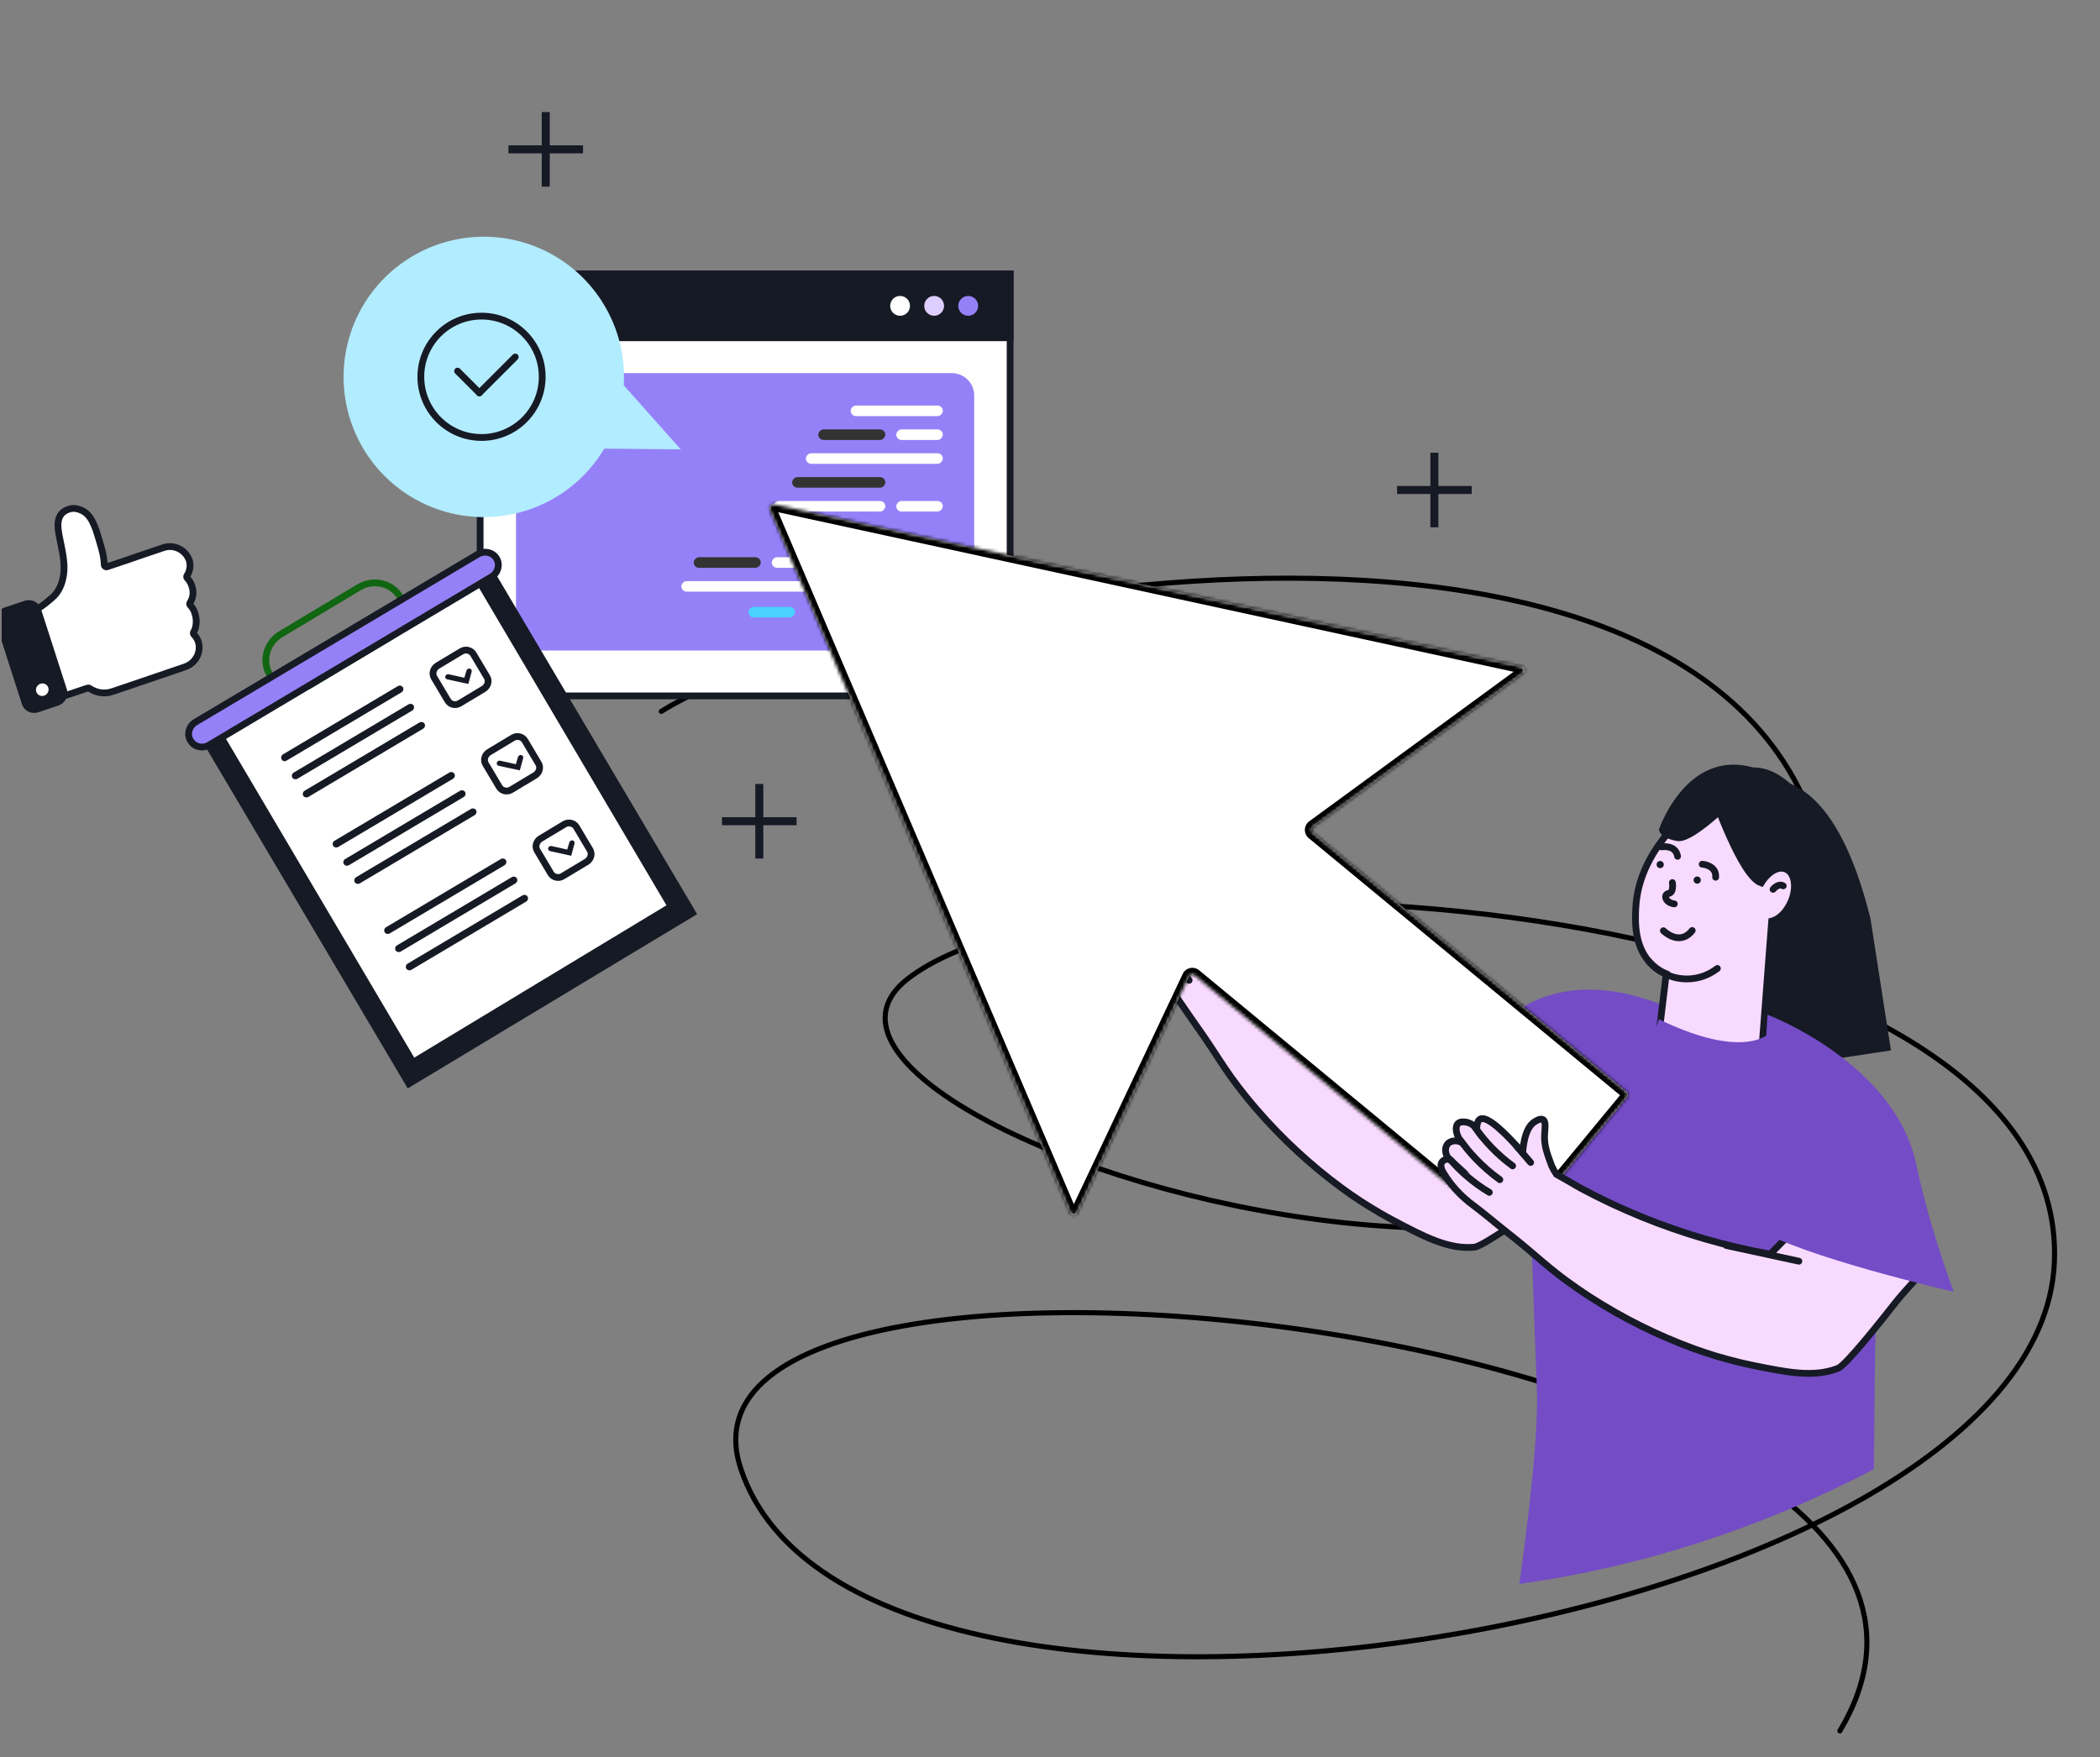 <?xml version="1.0" encoding="UTF-8"?> <svg xmlns="http://www.w3.org/2000/svg" width="619" height="518" viewBox="0 0 619 518" fill="none"><rect x="0" y="0" width="619" height="518" fill="#808080" stroke="none"/><g clip-path="url(#clip0_1759_30589)"><path d="M194.91 209.714C256.841 171.327 532.899 123.149 539.965 271.167C547.912 437.61 209.53 333.373 267.618 288.525C325.706 243.677 610.457 263.228 605.542 372.286C600.628 481.344 253.088 537.383 218.37 433.024C188.735 343.942 612.988 391.885 542.329 510.279" stroke="black" stroke-width="1.5" stroke-linecap="round"></path><path d="M511.067 232.661C511.067 232.661 537.273 213.974 551.341 270.813C553.354 283.761 555.367 296.712 557.379 309.665L507.453 317.221L511.067 232.661Z" fill="#161A25"></path><path d="M141.525 80.764L297.75 80.764L297.75 205.158L141.525 205.158L141.525 80.764Z" fill="white" stroke="#161A25" stroke-width="2" stroke-miterlimit="10" stroke-linecap="round"></path><path d="M339.167 279.745C340.276 283.905 342.192 287.807 344.808 291.227C347.281 294.488 349.508 297.965 351.888 301.307C359.378 311.803 360.472 314.858 367.272 323.286C368.695 325.041 369.82 326.358 370.33 326.951C377.816 335.625 386.25 343.435 395.473 350.233C397.442 351.674 399.187 352.876 400.846 353.961C400.846 353.961 405.665 357.127 410.31 359.585C419.73 364.582 426.952 368.408 434.613 367.678C437.069 367.441 450.603 357.905 456.676 353.552C458.472 352.257 459.616 351.421 459.616 351.421L459.475 345.136L440.609 320.984C438.447 322.188 436.286 323.384 434.132 324.589C431.032 326.318 427.933 328.043 424.836 329.763C418.954 326.84 413.231 323.608 407.691 320.08C396.489 312.945 386.073 304.646 376.616 295.322C374.233 292.794 372.275 290.771 371.003 289.481C370.704 288.596 370.486 287.686 370.35 286.761C370.059 282.727 369.874 280.279 370.923 277.275C371.502 275.578 372.468 273.721 371.739 272.886C371.096 272.201 369.533 272.69 369.043 272.838C366.436 273.657 364.544 277.079 363.234 280.52L362.842 279.733C362.632 279.297 362.368 278.737 362.048 278.103C360.12 274.118 356.426 267.123 354.043 267.514C353.545 267.6 352.823 268.059 352.175 270.049C352.086 269.78 351.976 269.518 351.848 269.266C351.428 268.433 350.763 267.749 349.943 267.304C349.612 267.137 348.319 266.453 347.394 266.919C346.221 267.501 345.757 269.826 346.787 272.542C345.535 271.382 343.801 271.16 342.724 271.86C341.473 272.671 340.994 274.793 342.061 276.54C341.763 276.268 341.383 276.104 340.981 276.073C340.683 276.059 340.386 276.111 340.111 276.225C339.836 276.339 339.589 276.513 339.389 276.734C339.389 276.734 338.548 277.615 339.167 279.745Z" fill="#F9DAFF" stroke="#161A25" stroke-width="2" stroke-miterlimit="10" stroke-linecap="round"></path><path d="M351.802 269.247C353.474 274.37 356.007 279.171 359.292 283.443" stroke="#161A25" stroke-width="2" stroke-miterlimit="10" stroke-linecap="round"></path><path d="M346.67 271.941C347.431 274.09 348.333 276.186 349.371 278.215C350.834 281.061 352.561 283.764 354.53 286.286" stroke="#161A25" stroke-width="2" stroke-miterlimit="10" stroke-linecap="round"></path><path d="M342.176 276.508C343.089 278.519 344.144 280.462 345.335 282.322C346.854 284.702 348.586 286.941 350.509 289.009" stroke="#161A25" stroke-width="2" stroke-miterlimit="10" stroke-linecap="round"></path><path d="M362.01 278.088L364.671 283.98" stroke="#161A25" stroke-width="2" stroke-miterlimit="10" stroke-linecap="round"></path><path d="M506.385 231.548C506.385 231.548 507.599 260.168 527.653 263.132L541.696 251.654C541.696 251.654 525.159 212.344 506.385 231.548Z" fill="#161A25"></path><path d="M432.352 334.144L413.133 323.69" stroke="#161A25" stroke-width="2" stroke-miterlimit="10" stroke-linecap="round"></path><path d="M421.623 133.46H423.984V155.455H421.623V133.46Z" fill="#161A25"></path><path d="M411.805 145.635V143.274H433.799V145.635H411.805Z" fill="#161A25"></path><path d="M222.631 231.108H224.992V253.103H222.631V231.108Z" fill="#161A25"></path><path d="M212.812 243.283V240.922H234.807V243.283H212.812Z" fill="#161A25"></path><path d="M159.686 33.035H162.047V55.029H159.686V33.035Z" fill="#161A25"></path><path d="M149.867 45.209V42.848H171.862V45.209H149.867Z" fill="#161A25"></path><path d="M418.717 313.661C422.759 322.587 428.557 330.608 435.764 337.246C442.972 343.884 451.441 349.004 460.669 352.3L497.796 301.329L498.459 300.418C495.492 298.67 492.382 297.177 489.162 295.957C479.077 292.04 462.475 288.27 447.895 297.467L447.486 297.724C438.201 303.568 428.596 308.889 418.717 313.661Z" fill="#744CC6"></path><path d="M482.155 267.824C481.979 271.606 481.61 279.708 487.283 284.686C488.434 285.688 489.738 286.497 491.146 287.083L488.38 309.968C492.156 314.287 497.449 316.988 503.161 317.511C508.874 318.035 514.569 316.341 519.067 312.78L522.221 271.575C524.361 271.05 526.608 268.908 527.922 265.856C529.726 261.661 529.072 257.35 526.434 256.222C524.161 255.24 521.118 257.037 519.147 260.297C513.208 258.359 504.869 234.022 504.869 234.022C501.097 236.508 483.009 248.81 482.155 267.824Z" fill="#F9DAFF" stroke="#161A25" stroke-width="2" stroke-miterlimit="10" stroke-linecap="round"></path><path d="M525.625 261.159C525.625 261.159 524.321 260.201 522.633 262.188L525.625 261.159Z" fill="#B2ECFF"></path><path d="M525.625 261.159C525.625 261.159 524.321 260.201 522.633 262.188" stroke="#161A25" stroke-width="2" stroke-miterlimit="10" stroke-linecap="round"></path><path d="M506.216 285.508C503.26 287.811 499.535 288.896 495.805 288.54C492.074 288.183 488.622 286.412 486.156 283.59" stroke="#161A25" stroke-width="2" stroke-miterlimit="10" stroke-linecap="round"></path><path d="M492.949 260.19C492.949 260.19 493.46 263.147 491.847 263.402C490.234 263.658 490.834 266.153 493.525 266.478" stroke="#161A25" stroke-width="2" stroke-miterlimit="10" stroke-linecap="round"></path><path d="M490.302 274.386C490.302 274.386 495.043 279.132 498.795 274.319" stroke="#161A25" stroke-width="2" stroke-miterlimit="10" stroke-linecap="round"></path><path d="M489.724 249.659C489.724 249.659 493.912 248.914 494.481 252.445" stroke="#161A25" stroke-width="2" stroke-miterlimit="10" stroke-linecap="round"></path><path d="M501.74 254.777C501.74 254.777 505.99 255.052 505.704 258.617" stroke="#161A25" stroke-width="2" stroke-miterlimit="10" stroke-linecap="round"></path><path d="M500.2 260.513C500.785 260.552 501.291 260.109 501.329 259.524C501.368 258.939 500.926 258.434 500.341 258.395C499.756 258.356 499.25 258.799 499.211 259.384C499.172 259.969 499.615 260.474 500.2 260.513Z" fill="#161A25"></path><path d="M489.294 255.945C489.879 255.983 490.384 255.541 490.423 254.956C490.462 254.371 490.019 253.865 489.434 253.826C488.849 253.787 488.343 254.23 488.305 254.815C488.266 255.4 488.708 255.906 489.294 255.945Z" fill="#161A25"></path><path d="M523.426 302.793C523.426 302.793 517.413 314.236 488.946 300.481C486.426 308.344 483.908 316.21 481.392 324.077L501.33 328.16L529.43 324.263L523.426 302.793Z" fill="#744CC6"></path><path d="M48.148 161.457L40.534 164.036L37.455 165.107L31.575 167.076C31.186 167.224 30.728 166.946 30.728 166.477C30.669 163.886 29.848 161.3 29.109 158.85C28.678 157.524 28.301 155.975 27.606 154.531C26.98 153.043 26.118 151.797 24.924 150.944C23.508 150.042 21.759 149.535 20.137 150.169C16.351 151.492 16.91 155.367 17.552 158.44C18.236 162.049 19.253 165.733 18.744 169.428C18.331 172.031 17.432 174.467 15.353 176.23C13.717 177.623 12.525 178.646 10.681 179.699C10.404 179.872 10.21 180.18 10.308 180.495L18.106 204.734C18.245 205.117 18.619 205.259 18.939 205.154L25.776 202.871C26.025 202.81 26.206 202.791 26.4 202.952C28.358 204.268 30.828 204.701 33.269 203.84L43.892 200.233L51.575 197.612L54.585 196.584C57.664 195.513 59.436 192.159 58.433 189.123C58.155 188.357 57.738 187.678 57.182 187.086C56.946 186.857 56.918 186.499 57.084 186.302C57.929 185.026 58.037 182.706 57.55 181.133L57.355 180.503C57.076 179.738 56.659 179.059 56.104 178.466C55.868 178.238 55.84 177.88 56.006 177.683C56.85 176.406 57.154 174.716 56.666 173.143L56.471 172.513C56.193 171.748 55.776 171.069 55.22 170.477C54.984 170.248 54.956 169.89 55.122 169.693C55.967 168.417 56.27 166.727 55.783 165.153C54.628 162.024 51.227 160.387 48.148 161.457Z" fill="white" stroke="#161A25" stroke-width="2" stroke-miterlimit="10" stroke-linecap="round"></path><path d="M17.189 208.006L11.291 209.98C9.302 210.652 7.145 209.642 6.474 207.613L-1.15 183.944C-1.779 181.982 -0.71 179.812 1.348 179.097L7.246 177.122C9.234 176.45 11.392 177.46 12.062 179.489L19.687 203.159C20.316 205.12 19.247 207.29 17.189 208.006Z" fill="#161A25"></path><path d="M11.505 201.765C10.626 202.313 10.341 203.455 10.871 204.317C11.4 205.179 12.543 205.434 13.422 204.886C14.302 204.339 14.586 203.196 14.057 202.334C13.528 201.473 12.385 201.218 11.505 201.765Z" fill="white"></path><path d="M141.517 80.765H297.742V99.575H141.517V80.765Z" fill="#161A25" stroke="#161A25" stroke-width="2" stroke-miterlimit="10" stroke-linecap="round"></path><path d="M285.39 93.091C283.776 93.091 282.468 91.783 282.468 90.169C282.468 88.555 283.776 87.246 285.39 87.246C287.004 87.246 288.312 88.555 288.312 90.169C288.312 91.783 287.004 93.091 285.39 93.091Z" fill="#9581F7"></path><path d="M275.351 93.091C273.737 93.091 272.429 91.783 272.429 90.169C272.429 88.555 273.737 87.246 275.351 87.246C276.965 87.246 278.273 88.555 278.273 90.169C278.273 91.783 276.965 93.091 275.351 93.091Z" fill="#DECEFF"></path><path d="M265.312 93.091C263.698 93.091 262.39 91.783 262.39 90.169C262.39 88.555 263.698 87.246 265.312 87.246C266.926 87.246 268.234 88.555 268.234 90.169C268.234 91.783 266.926 93.091 265.312 93.091Z" fill="white"></path><rect width="135.057" height="81.785" rx="6.604" transform="matrix(-1 0 0 1 287.156 109.994)" fill="#9581F7"></rect><rect width="27.168" height="3.113" rx="1.556" transform="matrix(-1 0 0 1 277.906 119.557)" fill="white"></rect><rect width="13.713" height="3.113" rx="1.556" transform="matrix(-1 0 0 1 277.906 126.591)" fill="white"></rect><rect width="13.713" height="3.113" rx="1.556" transform="matrix(-1 0 0 1 277.906 147.696)" fill="white"></rect><rect width="13.713" height="3.113" rx="1.556" transform="matrix(-1 0 0 1 247.203 156.69)" fill="#49D1FF"></rect><rect width="13.713" height="3.113" rx="1.556" transform="matrix(-1 0 0 1 234.344 178.908)" fill="#49D1FF"></rect><rect width="40.362" height="3.113" rx="1.556" transform="matrix(-1 0 0 1 277.906 133.627)" fill="white"></rect><rect width="19.765" height="3.113" rx="1.556" transform="matrix(-1 0 0 1 260.961 126.591)" fill="#333333"></rect><rect width="13.713" height="3.113" rx="1.556" transform="matrix(-1 0 0 1 241.203 164.281)" fill="white"></rect><rect width="40.362" height="3.113" rx="1.556" transform="matrix(-1 0 0 1 241.203 171.316)" fill="white"></rect><rect width="19.765" height="3.113" rx="1.556" transform="matrix(-1 0 0 1 224.242 164.281)" fill="#333333"></rect><rect width="32.961" height="3.113" rx="1.556" transform="matrix(-1 0 0 1 260.961 147.696)" fill="white"></rect><rect width="27.473" height="3.113" rx="1.556" transform="matrix(-1 0 0 1 260.961 140.661)" fill="#333333"></rect><path d="M200.662 132.477L178.122 132.263C172.95 140.951 164.772 147.442 155.136 150.508C145.5 153.573 135.075 153 125.834 148.898C116.592 144.795 109.174 137.448 104.984 128.245C100.794 119.042 100.123 108.623 103.097 98.959C106.071 89.295 112.484 81.056 121.123 75.801C129.761 70.546 140.027 68.64 149.976 70.443C159.926 72.246 168.869 77.634 175.114 85.586C181.359 93.538 184.473 103.504 183.866 113.597L200.662 132.477Z" fill="#B2ECFF"></path><path d="M141.936 128.973C151.815 128.973 159.824 120.964 159.824 111.084C159.824 101.204 151.815 93.195 141.936 93.195C132.056 93.195 124.047 101.204 124.047 111.084C124.047 120.964 132.056 128.973 141.936 128.973Z" stroke="#161A25" stroke-width="2" stroke-linecap="round"></path><path d="M134.875 109.404L141.297 115.826" stroke="#161A25" stroke-width="2" stroke-linecap="round"></path><path d="M151.875 105.251L141.299 115.826" stroke="#161A25" stroke-width="2" stroke-linecap="round"></path><path fill-rule="evenodd" clip-rule="evenodd" d="M552.331 433.124C552.423 427.666 552.465 422.157 552.507 416.647C552.661 396.305 552.815 375.963 555.523 358.238C554.037 357.142 553.273 355.181 552.503 353.205C551.739 351.246 550.97 349.273 549.487 348.115C539.022 340.008 529.146 331.797 519.819 323.579C519.819 323.579 509.033 327.324 499.6 322.053C498.69 321.968 497.448 321.87 495.954 321.771C495.269 321.723 494.519 321.683 493.729 321.641C493.564 321.632 493.398 321.623 493.23 321.614C490.593 321.496 488.138 321.392 485.793 321.352C475.088 323.16 458.807 328.745 450.722 345.836C451.278 361.408 451.83 376.979 452.379 392.551C452.526 396.698 452.648 399.737 452.747 402.205C452.899 405.99 452.997 408.429 453.05 411.462C453.25 425.996 450.177 449.818 447.867 466.949C484.793 461.774 519.924 450.152 552.331 433.124Z" fill="#744CC6"></path><mask id="path-54-inside-1_1759_30589" fill="white"><path fill-rule="evenodd" clip-rule="evenodd" d="M317.518 357.572C317.098 358.46 315.825 358.436 315.439 357.532L226.898 150.263C226.534 149.412 227.283 148.505 228.188 148.701L448.451 196.494C449.412 196.702 449.676 197.948 448.883 198.528L387.089 243.748C386.49 244.187 386.464 245.074 387.037 245.547L479.458 321.883C479.943 322.284 480.012 323.003 479.611 323.488L446.29 363.83C445.889 364.315 445.171 364.383 444.685 363.982L352.185 287.581C351.612 287.107 350.747 287.3 350.429 287.972L317.518 357.572Z"></path></mask><path fill-rule="evenodd" clip-rule="evenodd" d="M317.518 357.572C317.098 358.46 315.825 358.436 315.439 357.532L226.898 150.263C226.534 149.412 227.283 148.505 228.188 148.701L448.451 196.494C449.412 196.702 449.676 197.948 448.883 198.528L387.089 243.748C386.49 244.187 386.464 245.074 387.037 245.547L479.458 321.883C479.943 322.284 480.012 323.003 479.611 323.488L446.29 363.83C445.889 364.315 445.171 364.383 444.685 363.982L352.185 287.581C351.612 287.107 350.747 287.3 350.429 287.972L317.518 357.572Z" fill="white"></path><path d="M352.185 287.581L353.459 286.039L352.185 287.581ZM350.429 287.972L348.621 287.118L350.429 287.972ZM444.685 363.982L445.959 362.44L444.685 363.982ZM387.089 243.748L385.908 242.134L387.089 243.748ZM448.451 196.494L448.027 198.449L448.451 196.494ZM448.883 198.528L450.064 200.142L448.883 198.528ZM315.439 357.532L317.278 356.747L315.439 357.532ZM317.518 357.572L315.71 356.717L317.518 357.572ZM226.898 150.263L225.059 151.049L226.898 150.263ZM228.188 148.701L227.764 150.656L228.188 148.701ZM228.737 149.478L317.278 356.747L313.6 358.318L225.059 151.049L228.737 149.478ZM448.027 198.449L227.764 150.656L228.612 146.747L448.875 194.539L448.027 198.449ZM385.908 242.134L447.702 196.914L450.064 200.142L388.271 245.362L385.908 242.134ZM478.184 323.425L385.763 247.089L388.31 244.005L480.731 320.341L478.184 323.425ZM444.748 362.556L478.069 322.215L481.153 324.762L447.832 365.103L444.748 362.556ZM353.459 286.039L445.959 362.44L443.412 365.525L350.912 289.123L353.459 286.039ZM315.71 356.717L348.621 287.118L352.237 288.827L319.326 358.427L315.71 356.717ZM350.912 289.123C351.344 289.48 351.997 289.334 352.237 288.827L348.621 287.118C349.496 285.266 351.88 284.735 353.459 286.039L350.912 289.123ZM447.832 365.103C446.728 366.44 444.749 366.629 443.412 365.525L445.959 362.44C445.593 362.138 445.051 362.19 444.748 362.556L447.832 365.103ZM480.731 320.341C482.068 321.446 482.257 323.425 481.153 324.762L478.069 322.215C477.766 322.581 477.818 323.123 478.184 323.425L480.731 320.341ZM388.271 245.362C388.723 245.031 388.743 244.362 388.31 244.005L385.763 247.089C384.184 245.785 384.256 243.343 385.908 242.134L388.271 245.362ZM448.875 194.539C451.521 195.114 452.249 198.543 450.064 200.142L447.702 196.914C447.103 197.352 447.302 198.291 448.027 198.449L448.875 194.539ZM317.278 356.747C316.987 356.065 316.027 356.047 315.71 356.717L319.326 358.427C318.169 360.874 314.664 360.808 313.6 358.318L317.278 356.747ZM225.059 151.049C224.057 148.704 226.12 146.206 228.612 146.747L227.764 150.656C228.446 150.804 229.012 150.12 228.737 149.478L225.059 151.049Z" fill="black" mask="url(#path-54-inside-1_1759_30589)"></path><path d="M204.124 269.153L143.746 167.148L60.152 217.494L120.53 319.5L204.124 269.153Z" fill="#161A25" stroke="#161A25" stroke-width="2" stroke-linecap="round"></path><path d="M64.672 216.501L140.727 170.562L197.814 267.239L121.759 313.178L64.672 216.501Z" fill="white" stroke="#161A25" stroke-width="2" stroke-miterlimit="10" stroke-linecap="round"></path><path d="M90.895 234.935L124.718 214.833C125.24 214.534 125.426 213.847 125.14 213.352C124.854 212.857 124.154 212.705 123.633 213.004L89.809 233.105C89.287 233.404 89.101 234.091 89.387 234.586C89.674 235.081 90.373 235.234 90.895 234.935Z" fill="#161A25"></path><path d="M84.52 224.208L118.343 204.106C118.865 203.807 119.051 203.121 118.765 202.626C118.479 202.131 117.779 201.978 117.258 202.277L83.434 222.379C82.912 222.678 82.726 223.365 83.012 223.86C83.328 224.43 83.919 224.539 84.52 224.208Z" fill="#161A25"></path><path d="M87.668 229.586L121.492 209.484C122.013 209.185 122.2 208.499 121.914 208.004C121.627 207.509 120.928 207.356 120.406 207.655L86.582 227.757C86.061 228.056 85.875 228.743 86.161 229.238C86.447 229.733 87.147 229.885 87.668 229.586Z" fill="#161A25"></path><path d="M135.533 207.316L142.581 203.084C143.768 202.329 144.275 200.781 143.527 199.571L139.514 192.826C138.795 191.693 137.239 191.26 135.973 192.048L128.925 196.281C127.739 197.035 127.231 198.583 127.98 199.793L131.992 206.538C132.741 207.748 134.267 208.104 135.533 207.316Z" fill="white" stroke="#161A25" stroke-width="2" stroke-miterlimit="10" stroke-linecap="round"></path><path d="M138.039 201.632L139.029 198.032C139.148 197.628 138.89 197.201 138.483 197.102C138.076 197.003 137.629 197.275 137.51 197.678L136.866 199.806L132.231 198.778C131.824 198.679 131.378 198.95 131.259 199.354C131.14 199.758 131.398 200.184 131.805 200.284L138.039 201.632Z" fill="#161A25"></path><path d="M106.074 260.418L139.898 240.316C140.42 240.017 140.606 239.33 140.32 238.835C140.034 238.34 139.334 238.188 138.813 238.487L104.989 258.589C104.467 258.888 104.281 259.574 104.567 260.069C104.853 260.564 105.553 260.717 106.074 260.418Z" fill="#161A25"></path><path d="M99.699 249.691L133.523 229.589C134.045 229.29 134.231 228.604 133.945 228.109C133.659 227.614 132.959 227.461 132.438 227.76L98.614 247.862C98.092 248.161 97.906 248.848 98.192 249.343C98.478 249.838 99.178 249.99 99.699 249.691Z" fill="#161A25"></path><path d="M102.848 255.069L136.672 234.968C137.193 234.669 137.379 233.982 137.093 233.487C136.807 232.992 136.108 232.839 135.586 233.138L101.762 253.24C101.241 253.539 101.054 254.226 101.341 254.721C101.627 255.216 102.326 255.368 102.848 255.069Z" fill="#161A25"></path><path d="M150.713 232.8L157.761 228.567C158.947 227.812 159.455 226.265 158.706 225.054L154.694 218.309C153.975 217.176 152.419 216.743 151.153 217.531L144.105 221.764C142.918 222.519 142.411 224.066 143.159 225.277L147.172 232.021C147.921 233.232 149.526 233.554 150.713 232.8Z" fill="white" stroke="#161A25" stroke-width="2" stroke-miterlimit="10" stroke-linecap="round"></path><path d="M153.218 227.116L154.209 223.516C154.328 223.112 154.069 222.685 153.662 222.586C153.255 222.487 152.809 222.759 152.69 223.162L152.046 225.29L147.411 224.262C147.004 224.163 146.557 224.435 146.438 224.838C146.32 225.242 146.578 225.668 146.985 225.768L153.218 227.116Z" fill="#161A25"></path><path d="M121.262 285.904L155.086 265.802C155.607 265.503 155.793 264.816 155.507 264.321C155.221 263.827 154.522 263.674 154 263.973L120.176 284.075C119.655 284.374 119.468 285.061 119.755 285.555C120.041 286.05 120.74 286.203 121.262 285.904Z" fill="#161A25"></path><path d="M114.887 275.178L148.711 255.076C149.232 254.777 149.418 254.09 149.132 253.595C148.846 253.1 148.147 252.948 147.625 253.247L113.801 273.348C113.28 273.647 113.093 274.334 113.38 274.829C113.666 275.324 114.365 275.477 114.887 275.178Z" fill="#161A25"></path><path d="M118.113 280.525L151.937 260.423C152.459 260.124 152.645 259.437 152.359 258.942C152.073 258.447 151.373 258.295 150.852 258.594L117.028 278.696C116.506 278.995 116.32 279.681 116.606 280.176C116.892 280.671 117.592 280.824 118.113 280.525Z" fill="#161A25"></path><path d="M165.9 258.284L172.948 254.051C174.135 253.297 174.642 251.749 173.894 250.539L169.881 243.794C169.163 242.66 167.607 242.228 166.34 243.015L159.292 247.248C158.106 248.003 157.598 249.551 158.347 250.761L162.36 257.506C163.108 258.716 164.714 259.039 165.9 258.284Z" fill="white" stroke="#161A25" stroke-width="2" stroke-miterlimit="10" stroke-linecap="round"></path><path d="M168.367 252.287L169.352 248.684C169.47 248.28 169.212 247.853 168.804 247.752C168.397 247.652 167.952 247.924 167.833 248.328L167.193 250.457L162.557 249.42C162.15 249.32 161.704 249.592 161.586 249.995C161.468 250.399 161.727 250.827 162.134 250.927L168.367 252.287Z" fill="#161A25"></path><path d="M82.782 186.958L105.829 173.134C110.058 170.612 115.5 171.876 117.932 175.968C120.363 180.059 118.915 185.46 114.686 187.981L91.639 201.806C87.41 204.327 81.968 203.063 79.536 198.972C77.104 194.88 78.553 189.479 82.782 186.958Z" stroke="#116611" stroke-width="2" stroke-miterlimit="10" stroke-linecap="round"></path><path d="M144.836 170.071L144.836 170.071L144.843 170.067C146.829 168.904 147.432 166.455 146.373 164.675L146.37 164.67C145.281 162.82 142.802 162.233 140.874 163.372C140.874 163.372 140.874 163.373 140.873 163.373L57.652 212.871L57.646 212.874C55.66 214.037 55.057 216.486 56.116 218.266L56.121 218.274C57.248 220.209 59.653 220.808 61.646 219.644C61.647 219.643 61.648 219.643 61.65 219.642L144.836 170.071Z" fill="#9581F7" stroke="#161A25" stroke-width="2" stroke-linecap="round"></path><path d="M425.507 345.82C427.741 349.501 430.677 352.706 434.149 355.253C437.439 357.687 440.554 360.397 443.778 362.934C453.918 370.9 455.827 373.525 464.723 379.7C466.581 380.984 468.032 381.932 468.687 382.357C478.311 388.576 488.601 393.699 499.364 397.629C501.658 398.458 503.671 399.121 505.568 399.696C505.568 399.696 511.083 401.378 516.232 402.431C526.677 404.577 534.683 406.217 541.83 403.363C544.12 402.444 554.426 389.487 559.03 383.602C560.389 381.854 565.989 375.716 565.989 375.716L564.086 369.724L534.452 356.867C532.717 358.63 530.979 360.386 529.251 362.148C526.762 364.679 524.273 367.205 521.785 369.728C515.318 368.577 508.917 367.084 502.608 365.257C489.852 361.56 477.523 356.525 465.825 350.237C462.828 348.481 460.38 347.09 458.796 346.21C458.26 345.445 457.794 344.633 457.404 343.784C455.99 339.994 455.125 337.697 455.286 334.519C455.365 332.728 455.77 330.675 454.836 330.078C454.025 329.602 452.663 330.51 452.234 330.79C449.963 332.309 449.11 336.125 448.821 339.796L448.223 339.151C447.898 338.791 447.488 338.328 447.002 337.81C444.032 334.528 438.52 328.854 436.343 329.9C435.889 330.122 435.325 330.766 435.263 332.858C435.102 332.625 434.923 332.404 434.729 332.198C434.092 331.517 433.261 331.047 432.35 330.851C431.984 330.784 430.551 330.492 429.795 331.199C428.833 332.087 429.041 334.448 430.793 336.765C429.265 336.004 427.539 336.279 426.702 337.253C425.731 338.384 425.867 340.554 427.383 341.931C427.02 341.754 426.609 341.703 426.215 341.787C425.925 341.857 425.655 341.99 425.423 342.177C425.191 342.364 425.003 342.6 424.873 342.868C424.873 342.868 424.313 343.95 425.507 345.82Z" fill="#F9DAFF" stroke="#161A25" stroke-width="2" stroke-miterlimit="10" stroke-linecap="round"></path><path d="M434.687 332.191C437.732 336.638 441.513 340.533 445.867 343.708" stroke="#161A25" stroke-width="2" stroke-miterlimit="10" stroke-linecap="round"></path><path d="M430.52 336.221C431.854 338.069 433.31 339.827 434.877 341.482C437.081 343.802 439.498 345.91 442.097 347.777" stroke="#161A25" stroke-width="2" stroke-miterlimit="10" stroke-linecap="round"></path><path d="M427.484 341.867C428.925 343.54 430.485 345.108 432.15 346.558C434.278 348.415 436.569 350.076 438.996 351.52" stroke="#161A25" stroke-width="2" stroke-miterlimit="10" stroke-linecap="round"></path><path d="M446.964 337.806L451.175 342.712" stroke="#161A25" stroke-width="2" stroke-miterlimit="10" stroke-linecap="round"></path><path d="M530.242 371.815L508.86 367.188" stroke="#161A25" stroke-width="2" stroke-miterlimit="10" stroke-linecap="round"></path><path d="M520.988 299.141C520.988 299.141 558.525 313.277 564.829 343.255C568.822 362.24 575.883 380.821 575.883 380.821C575.883 380.821 530.553 370.454 517.335 361.861L520.988 299.141Z" fill="#744CC6"></path><path d="M514.988 232.572C514.988 232.572 499.908 248.813 494.474 247.955C489.04 247.097 488.988 244.562 488.988 244.562C488.988 244.562 497.697 218.702 519.247 227.103L514.988 232.572Z" fill="#161A25"></path></g><defs><clipPath id="clip0_1759_30589"><rect width="618" height="518" fill="white" transform="matrix(-1 0 0 1 618.5 0)"></rect></clipPath></defs></svg> 